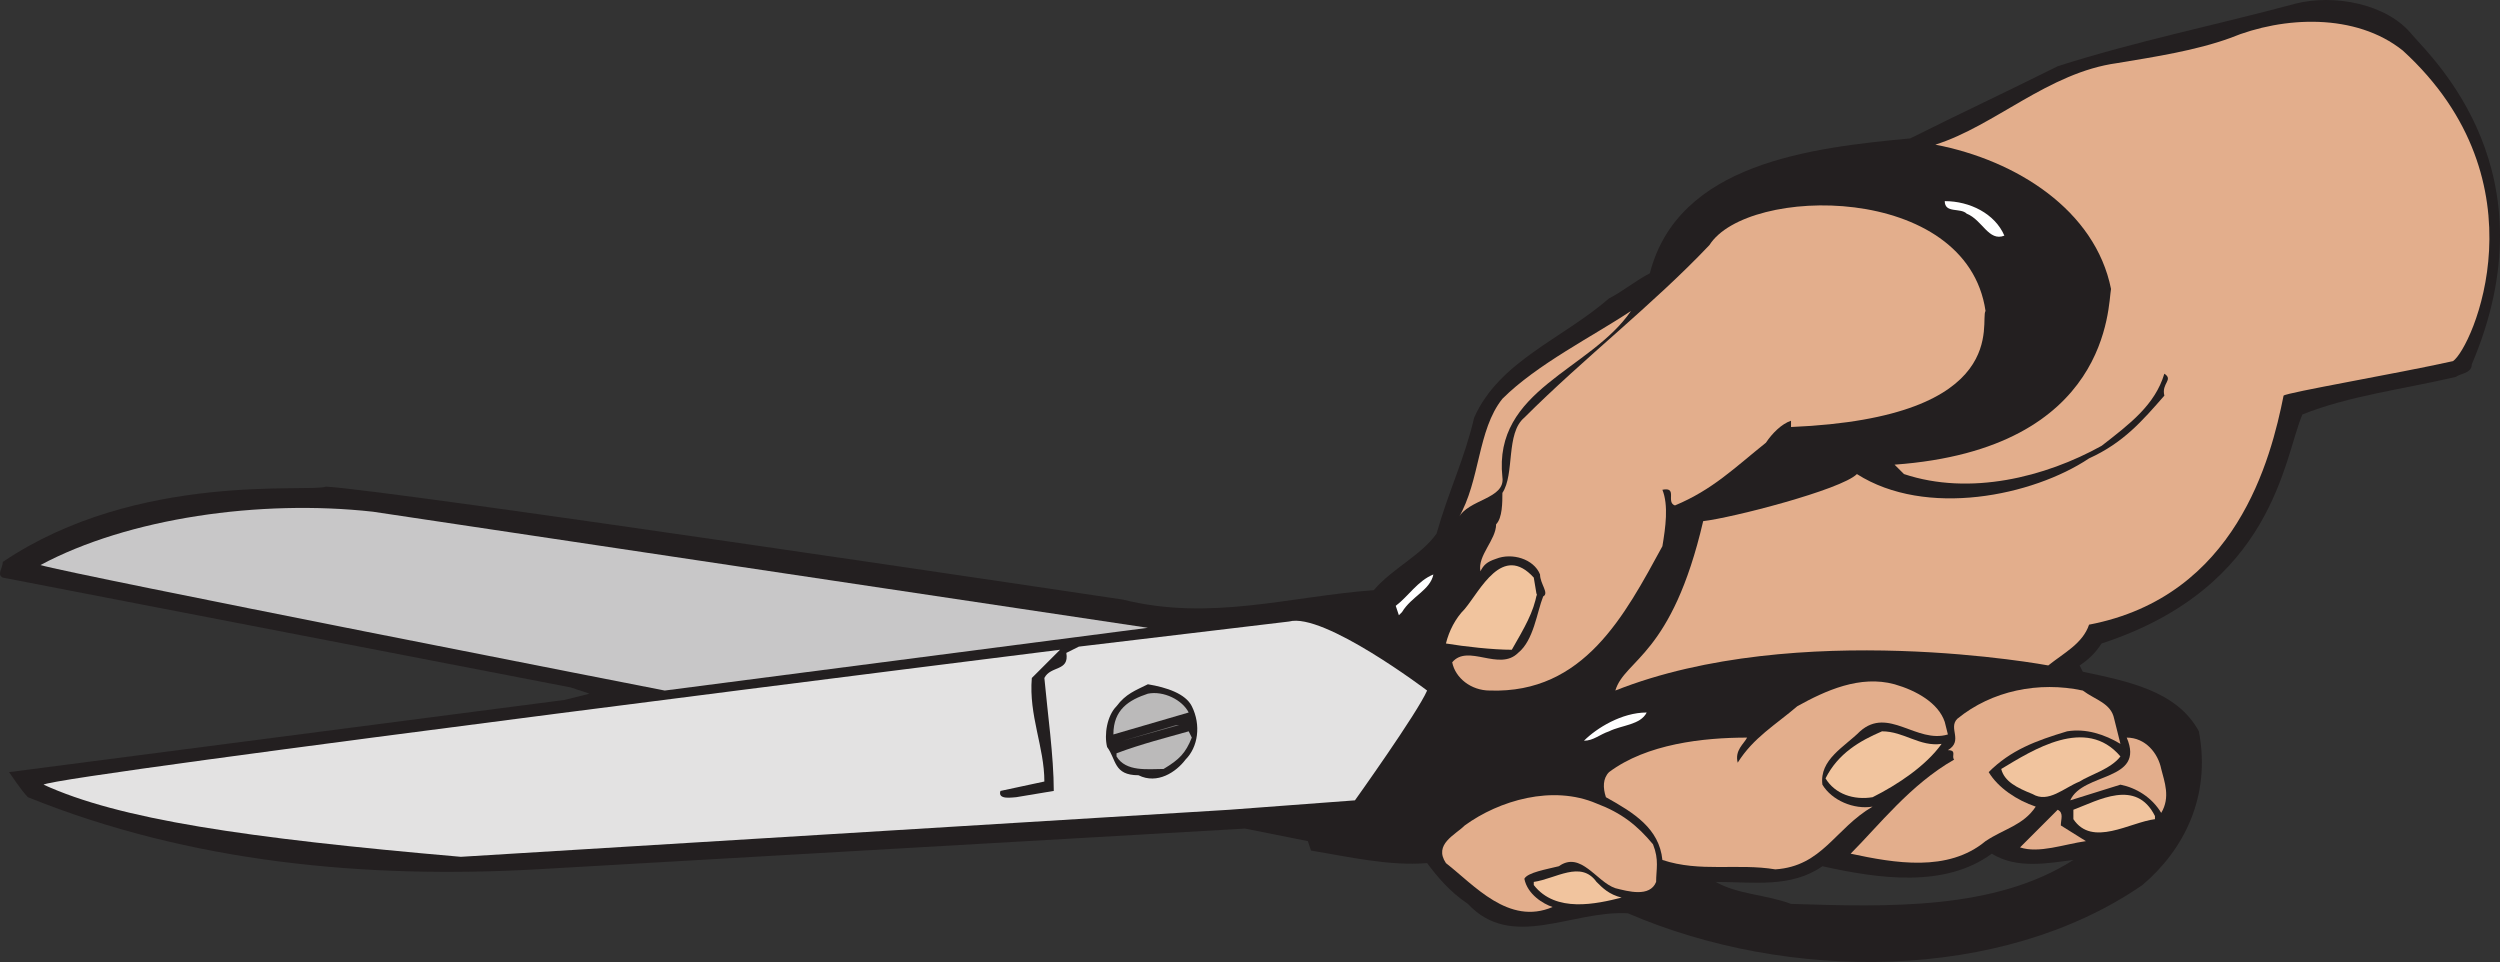 <svg xmlns="http://www.w3.org/2000/svg" width="597.655" height="229.972"><rect width="100%" height="100%" fill="#333333" stroke="none"/><path fill="#231f20" fill-rule="evenodd" d="M590.917 87.082c0 2.25-3 2.25-3.75 3-12.75 3-25.5 4.5-36.75 9-4.5 10.5-6.75 41.25-48 54.75-1.5 2.25-3 3.75-5.25 5.25l.75 1.5c10.5 2.25 22.5 4.5 27.75 14.25 3 15.75-3.75 28.5-13.5 36.75-33.75 23.25-84.75 23.25-123 6.75-13.5-.75-27.75 9-38.25-2.25-4.5-3-7.5-6.75-9.75-9.75-9 .75-18.75-1.5-27.75-3l-.75-2.25-15-3-169.5 9.75c-40.5 2.25-82.5-1.5-121.5-17.25-1.5-1.5-4.5-6-4.5-6l132.75-17.25 6-1.5-4.5-1.5-135.75-26.25c-1.5-.75 0-2.25 0-3.75 32.25-21.75 73.5-16.5 77.25-18 15 .75 190.5 27 190.5 27 21 5.25 39.75-.75 60-2.25 4.5-5.25 11.25-8.25 15-13.5 3-10.5 6.75-18 9-27.75 6-13.5 21-18.75 32.25-28.5 3-1.5 6.75-4.5 9.75-6 6.75-26.25 38.25-30 62.25-32.25 12-6 23.25-11.25 35.25-17.25 18.75-6 37.5-9.75 57-15 9-2.25 21.75 0 27.75 7.5 5.25 6 33.75 33 14.25 78.75m-114.75 117c-11.25 8.25-27 6-40.5 3-7.5 5.25-16.5 3.75-25.5 3.75 5.25 3 12 3 18 5.25 23.25.75 48.75 1.5 67.5-10.5-6 .75-13.5 2.25-19.5-1.5"/><path fill="#e3ae8c" fill-rule="evenodd" d="M586.417 86.332c-13.5 3-39.75 7.5-40.5 8.25-3 15-11.25 48-46.5 54.75-1.5 4.5-6 6.75-9.75 9.75 0 0-60-11.25-103.5 6 2.25-7.5 13.5-8.25 21-40.5 6.75-.75 33-7.5 36.75-11.25 16.5 10.5 42 5.25 55.5-3.75 8.25-3.75 12.75-9 18-15-.75-3 2.25-3.75 0-5.25-2.25 7.5-8.25 12-15 17.25-13.5 7.5-31.5 12-47.25 6.75l-2.25-2.25c51.75-3.75 51-38.25 51.75-42-3.75-18.75-22.5-30.75-42-34.5 14.25-4.5 27-17.25 43.5-19.5 9-1.5 18.75-3 27-6 12.75-5.25 30-6 41.25 3 34.5 31.5 16.5 71.25 12 74.25"/><path fill="#fff" fill-rule="evenodd" d="M479.167 56.332c-3.75 1.5-5.25-3.75-9-5.25-1.5-1.5-5.25 0-5.25-3 6 0 12 3 14.25 8.25"/><path fill="#e3ae8c" fill-rule="evenodd" d="M474.667 74.332c-1.5 2.25 6.75 25.5-46.5 27.75v-1.5c-2.25.75-4.5 3-6 5.25-7.5 6-12.75 11.25-21.75 15-2.25-.75.75-4.5-3-3.75 1.5 3.75.75 9 0 13.5-9 16.5-18.75 35.25-41.25 34.5-4.5 0-8.25-3-9-6.75 3.75-4.5 11.25 2.25 15.75-2.25 3.75-3 4.5-9.75 6-13.5 1.5-.75-.75-3-.75-5.25-1.5-3.75-6.75-5.25-10.5-3.75-2.25.75-3 1.5-3.75 3-.75-3.75 3.75-7.5 3.75-11.25 1.5-1.5 1.5-5.25 1.5-7.5 3-4.5.75-14.25 5.25-18 14.25-14.25 30.75-27 44.25-41.25 9-14.25 61.5-15 66 15.75"/><path fill="#e3ae8c" fill-rule="evenodd" d="M389.917 74.332c-9.75 14.25-33 18.75-30.75 39.75.75 5.25-8.25 5.25-10.5 9.75 5.25-9 4.5-21 10.5-28.5 8.25-8.25 21.75-15 30.75-21"/><path fill="#c8c7c8" fill-rule="evenodd" d="m274.417 150.082-115.5 15s-141.75-27.75-149.25-30c21-11.25 52.5-15.75 79.5-12.75l185.25 27.75"/><path fill="#f1c49e" fill-rule="evenodd" d="m366.667 138.082.75 4.5v-.75c-.75 4.5-3 8.25-6 13.5-4.5 0-11.25-.75-15.75-1.5.75-3 2.25-6 4.5-8.25 3.75-4.5 9-15.75 16.5-7.5"/><path fill="#fff" fill-rule="evenodd" d="M342.667 137.332c-.75 3.75-5.25 5.25-7.5 9l-.75.75-.75-2.25c3-2.25 5.25-6 9-7.5"/><path fill="#e3e2e2" fill-rule="evenodd" d="M341.167 165.082c-2.25 5.25-17.25 26.25-17.25 26.25l-30 2.25-183.75 11.25c-51.75-4.5-81.75-9-99.75-17.25 3-2.25 243-32.25 243-32.25l-6.75 6.75c-.75 9 3 16.5 3 24.75l-10.5 2.25c-.75 2.25 3 1.5 3.75 1.5l9-1.5c0-8.25-1.5-18.75-2.25-27 1.5-3 6-1.5 5.25-6l3-1.5 50.25-6c8.25-2.25 33 16.5 33 16.5"/><path fill="#e3ae8c" fill-rule="evenodd" d="m464.917 172.582.75 3c-7.5 2.25-14.25-6.75-21-.75-3.75 3.75-9.75 6.75-9 12.75 2.25 3.75 7.5 6 12 5.25-9 5.25-12 14.25-23.25 15-9-1.5-18 .75-27-2.25-.75-7.5-6.75-11.25-13.5-15-.75-2.25-.75-4.5.75-6 9-6.75 22.5-8.25 33-8.25-.75 1.5-3 3-2.25 6 3.75-6 9-9 14.25-13.5 6.75-3.75 15-7.5 23.25-5.25 5.25 1.5 10.5 4.5 12 9"/><path fill="#231f20" fill-rule="evenodd" d="M284.917 168.832c2.25 4.5 1.5 9.75-1.5 12.75-2.25 3-6.75 6-11.25 3.75-6 0-5.25-3.75-7.5-6.75-.75-3 0-7.5 2.25-9.75 2.25-3 4.5-3.75 7.5-5.25 4.5.75 9 2.25 10.5 5.25"/><path fill="#e3ae8c" fill-rule="evenodd" d="m505.417 171.832 1.5 6c-3.75-2.25-8.25-3.75-12.75-3-7.5 2.25-13.5 4.5-18.75 9.75 2.25 3.75 6.75 6.75 11.25 8.25-3 4.5-7.5 5.25-12 8.25-9 7.5-21.75 5.25-32.25 3 6.75-6.75 14.25-16.5 24.75-22.5-.75-.75.75-2.25-1.5-2.25 3.75-2.25 0-5.25 2.25-7.5 8.25-6.75 19.5-9 30-6.75 3 2.25 6.75 3 7.5 6.75"/><path fill="#bbbaba" fill-rule="evenodd" d="m284.167 170.332-18 5.25c0-6 3.75-8.25 8.25-9.75 3.75-.75 8.25 1.5 9.75 4.5"/><path fill="#fff" fill-rule="evenodd" d="M393.667 170.332c-1.5 3-6 3-9 4.5-2.25.75-3.75 2.25-6 2.25 3-3 9-6.75 15-6.75"/><path fill="#747272" fill-rule="evenodd" d="m268.417 177.082 12.75-3.75h.75zm0 0"/><path fill="#f1c49e" fill-rule="evenodd" d="M464.167 177.832c-3.75 5.25-10.5 9.75-16.5 12.75-4.5.75-9-.75-11.25-4.5 3-6 8.25-9 13.5-11.25 5.25 0 9 3.75 14.25 3"/><path fill="#bbbaba" fill-rule="evenodd" d="M284.917 176.332c-1.5 3.75-3 5.25-6.75 7.5-3.75 0-9 .75-11.25-3v-.75c6-2.25 12-3.75 17.25-5.25l.75 1.5"/><path fill="#e3ae8c" fill-rule="evenodd" d="M516.667 183.832c.75 3 2.25 6.75 0 10.5-2.25-3.75-6-6-9.75-6.75l-12 3.75c3-6.75 18-4.5 13.5-15 4.5 0 7.5 3.75 8.25 7.5"/><path fill="#f1c49e" fill-rule="evenodd" d="M506.917 180.832c-2.25 3-7.5 4.5-9.75 6-3.75 1.5-7.5 5.25-11.25 3-3.75-1.5-6.75-3-7.5-6 7.5-4.5 20.25-12.75 28.5-3m8.25 14.25v.75c-6 .75-15 6.75-19.5 0v-2.25c6-2.25 15-7.5 19.5 1.5"/><path fill="#e3ae8c" fill-rule="evenodd" d="M395.167 201.832c1.5 3.75.75 6 .75 9-1.5 3.75-6.75 2.25-9.75 1.5-4.5-1.5-8.25-9-13.5-5.25-3 .75-7.5 1.5-8.25 3 .75 3.75 4.5 6 6.75 6.75-10.5 4.5-18.75-5.25-25.5-10.5-3-4.5 2.25-6.75 4.5-9 8.25-6 21-9.75 31.5-5.25 6 2.25 9.75 5.25 13.5 9.75m97.5-4.5 6 3.75c-5.25.75-11.25 3-15.75 1.5l9-9c1.5.75.75 2.25.75 3.75"/><path fill="#f1c49e" fill-rule="evenodd" d="M387.667 214.582c-6 1.5-15.75 3.75-21-3v-.75c5.25-.75 11.25-5.25 15 0 1.5 1.5 3 3 6 3.75"/></svg>
